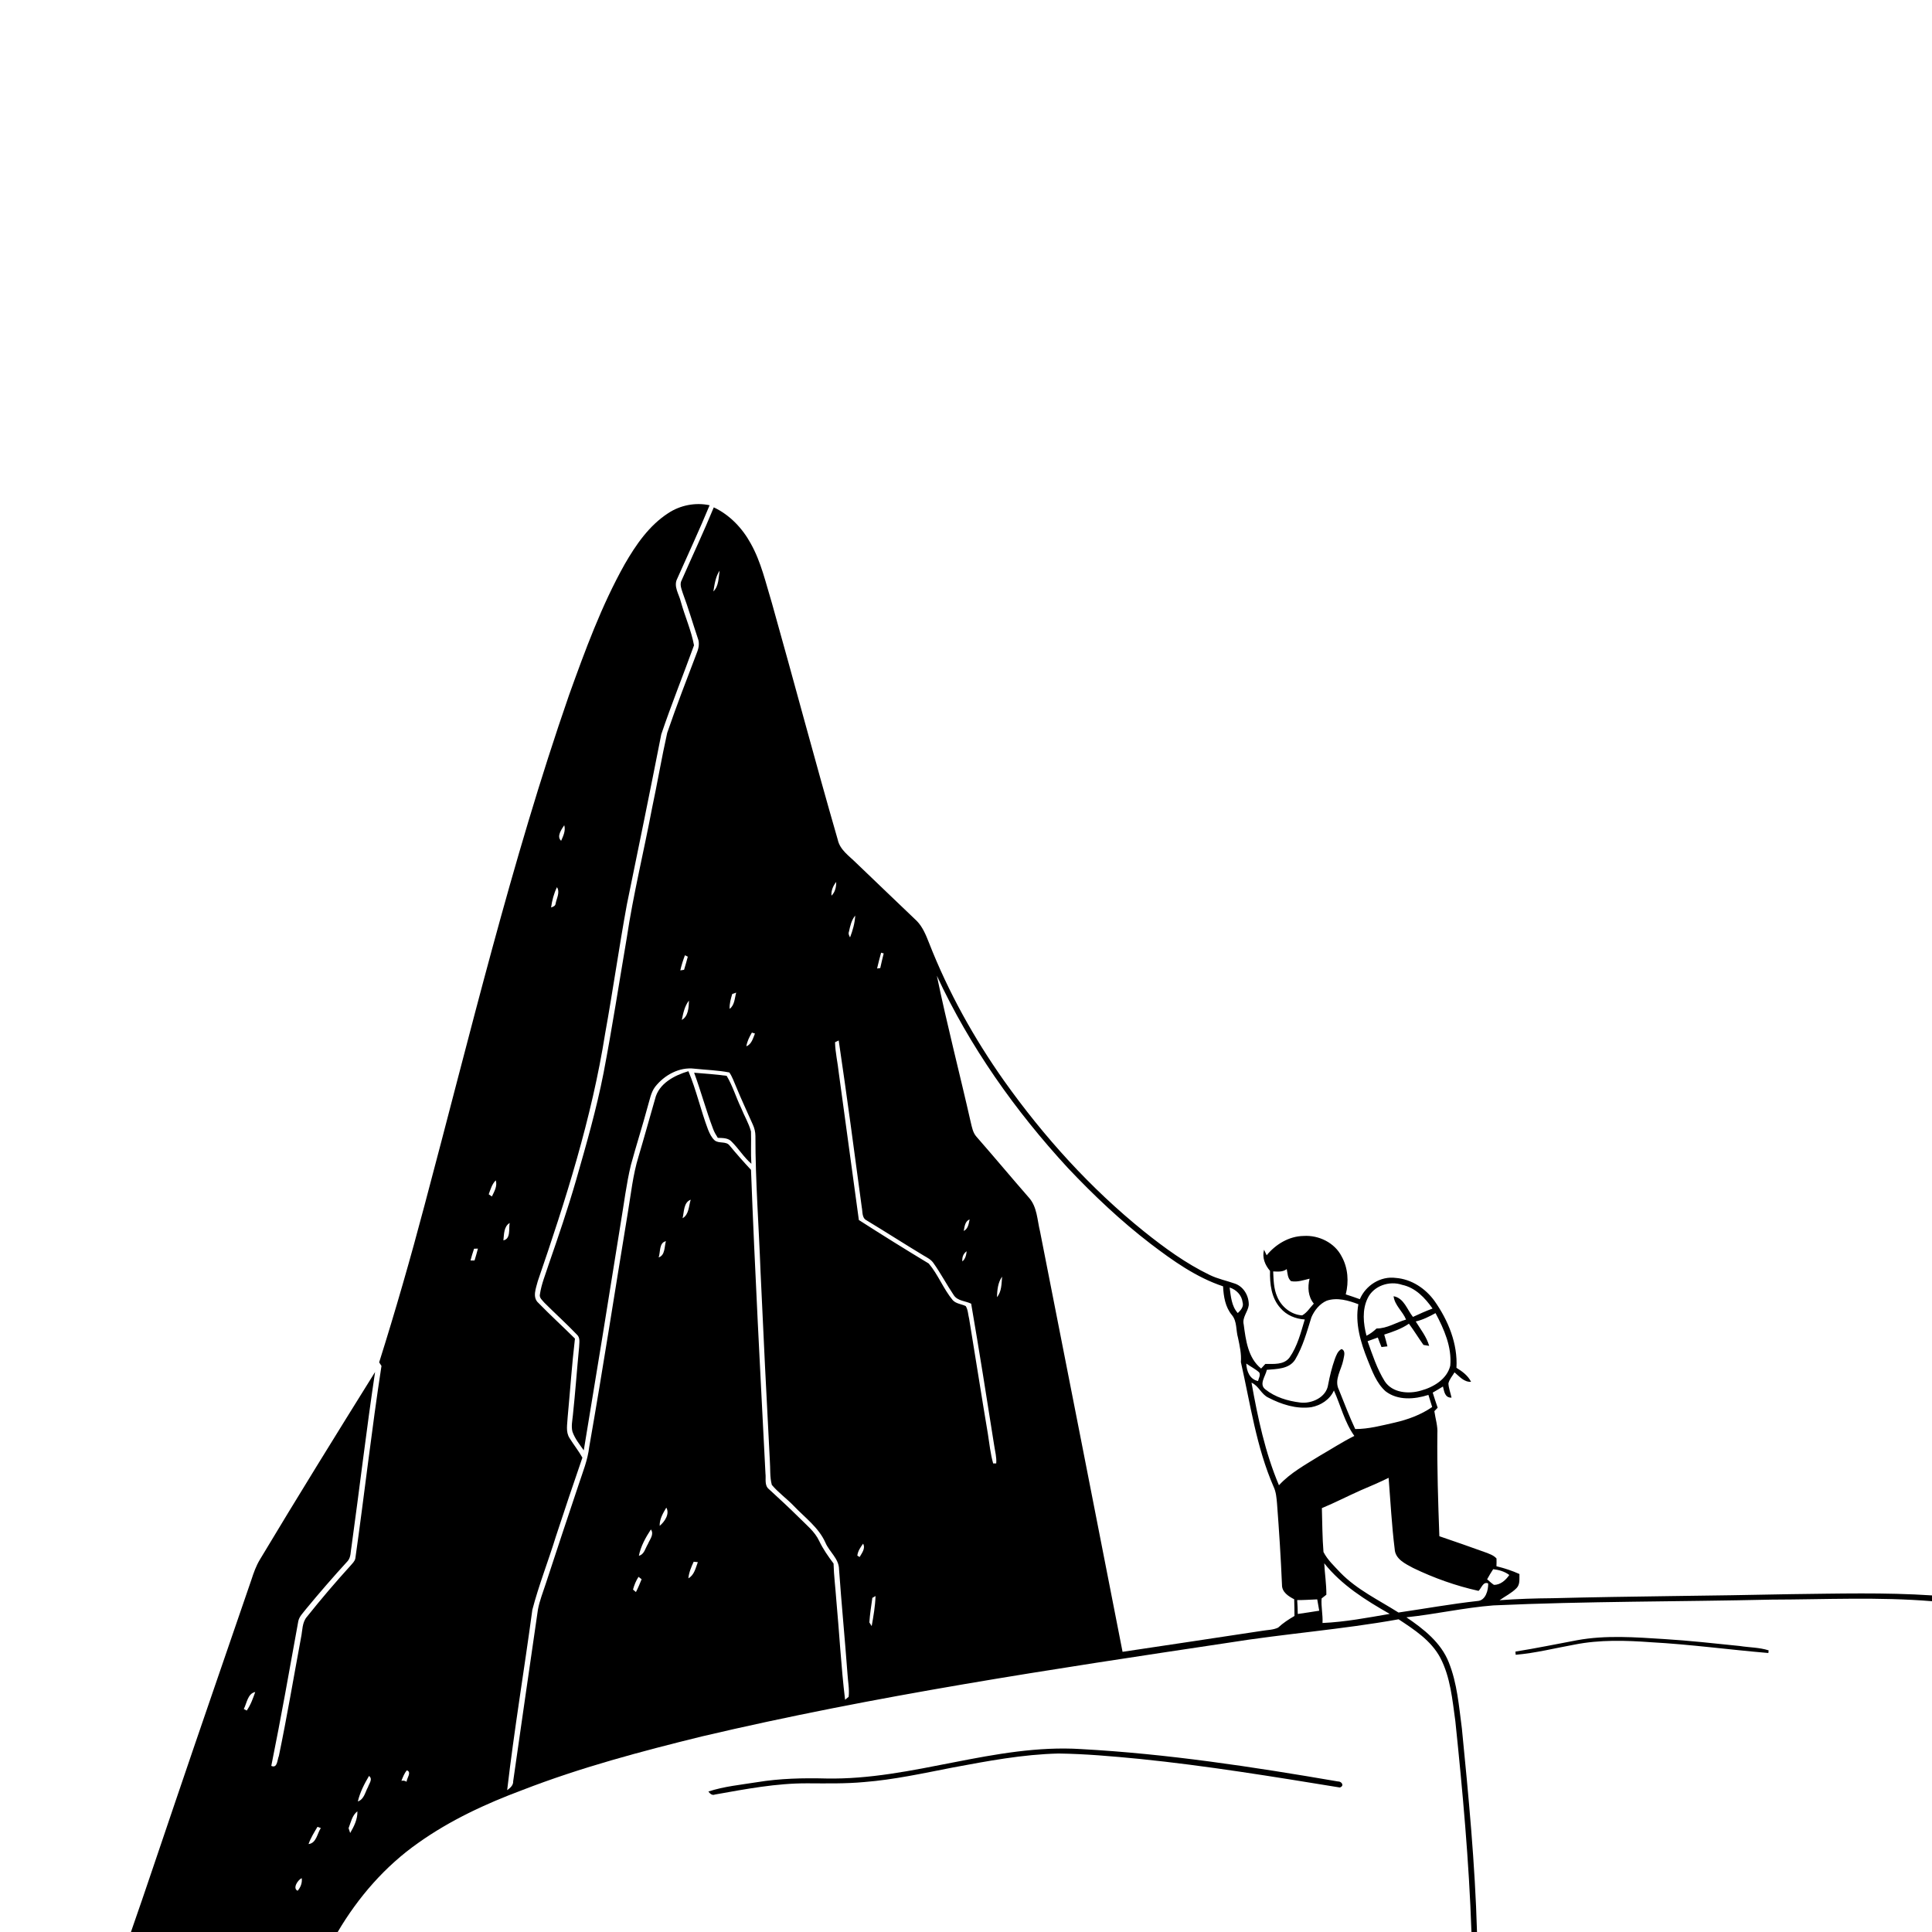 <svg xmlns="http://www.w3.org/2000/svg" viewBox="0 0 1024 1024" version="1.1">
<g id="Parent-Group"><g id="Group-rgba(0,0,0,0)" fill="rgba(0,0,0,0)">
<path fill="rgba(0,0,0,0)" opacity="1.00" d=" M 0.00 0.00 L 1024.00 0.00 L 1024.00 845.60 C 999.00 843.95 973.95 844.66 948.93 844.94 C 906.96 845.86 864.97 846.01 823.01 847.08 C 813.60 847.16 804.19 847.44 794.81 848.15 C 797.79 846.01 801.20 844.39 803.79 841.74 C 805.76 839.77 805.24 836.77 805.33 834.26 C 801.41 832.48 797.32 831.16 793.15 830.14 C 793.21 828.76 793.22 827.39 793.18 826.03 C 791.61 824.25 789.27 823.55 787.14 822.72 C 779.07 819.84 771.00 816.96 762.89 814.23 C 762.23 796.14 761.64 778.04 761.83 759.93 C 762.12 755.84 760.79 751.94 760.24 747.95 C 760.68 747.49 761.55 746.57 761.99 746.11 C 761.05 743.46 760.22 740.78 759.37 738.11 C 761.19 737.06 763.01 736.00 764.79 734.88 C 765.47 737.51 765.78 740.90 769.34 740.78 C 768.82 738.25 767.81 735.81 767.69 733.22 C 768.19 731.02 769.83 729.29 770.92 727.37 C 773.54 729.55 775.90 732.58 779.70 732.40 C 778.05 729.06 775.02 726.86 771.95 724.97 C 772.68 712.21 767.58 699.86 760.36 689.59 C 755.57 682.94 748.13 677.96 739.82 677.33 C 731.76 676.23 723.88 681.24 720.74 688.60 C 718.27 687.68 715.77 686.87 713.28 686.05 C 714.96 679.40 714.50 672.04 711.12 665.98 C 707.43 658.66 698.95 654.56 690.93 655.08 C 683.23 655.20 676.16 659.47 671.36 665.32 C 671.02 664.58 670.32 663.12 669.97 662.38 C 668.85 666.50 670.45 670.47 673.14 673.59 C 672.98 680.50 673.81 687.99 678.68 693.33 C 681.86 697.09 686.69 699.06 691.55 699.35 C 689.46 706.27 687.69 713.54 683.47 719.53 C 680.42 723.54 675.07 722.86 670.65 722.92 C 670.09 723.53 668.98 724.75 668.42 725.35 C 661.47 719.79 660.28 710.26 659.19 702.01 C 658.28 698.24 661.41 695.32 661.87 691.77 C 662.02 687.00 659.27 682.05 654.66 680.38 C 650.16 678.78 645.42 677.86 641.11 675.73 C 628.56 669.66 617.22 661.41 606.38 652.72 C 577.95 629.84 553.28 602.53 532.16 572.83 C 516.14 550.15 502.55 525.69 492.43 499.81 C 490.78 495.66 489.09 491.36 485.91 488.11 C 475.20 477.81 464.39 467.61 453.70 457.28 C 450.03 453.62 445.20 450.48 444.03 445.07 C 432.00 403.42 420.92 361.50 409.16 319.77 C 405.88 309.05 403.44 297.91 397.90 288.05 C 393.46 279.93 386.76 272.88 378.32 268.91 C 372.98 281.90 366.98 294.62 361.33 307.48 C 360.06 309.69 361.22 312.16 361.89 314.36 C 364.84 322.24 367.16 330.34 369.86 338.31 C 370.80 340.67 370.41 343.26 369.50 345.57 C 364.07 359.80 358.58 374.02 353.63 388.43 C 350.66 401.70 348.42 415.13 345.58 428.43 C 341.23 451.42 335.62 474.17 332.16 497.33 C 328.10 521.17 324.42 545.09 319.87 568.85 C 316.11 588.00 310.70 606.78 305.33 625.53 C 300.99 640.54 295.96 655.33 290.84 670.09 C 289.16 675.36 286.96 680.53 286.16 686.04 C 285.73 687.92 287.50 689.18 288.54 690.48 C 294.21 696.16 300.20 701.54 305.75 707.35 C 307.66 709.02 307.00 711.72 306.94 713.96 C 305.78 726.00 304.92 738.07 303.64 750.10 C 303.36 752.97 302.68 755.95 303.41 758.81 C 304.69 762.49 307.18 765.57 309.41 768.72 C 316.06 728.54 322.62 688.35 329.01 648.14 C 330.74 637.95 331.95 627.65 334.36 617.59 C 337.20 607.11 340.54 596.77 343.35 586.28 C 344.41 582.81 344.99 579.04 347.21 576.06 C 352.10 569.82 360.04 565.41 368.13 566.43 C 374.27 567.09 380.50 567.25 386.57 568.43 C 388.15 570.69 388.99 573.36 390.11 575.86 C 392.89 582.67 396.05 589.32 399.01 596.05 C 399.88 597.93 400.37 599.97 400.39 602.05 C 400.35 626.07 402.22 650.03 403.10 674.02 C 404.62 707.33 406.24 740.63 408.02 773.93 C 408.36 778.28 407.94 782.77 409.08 787.02 C 412.55 791.16 417.04 794.31 420.77 798.22 C 426.66 804.39 433.91 809.61 437.48 817.60 C 439.54 822.52 444.68 826.11 444.71 831.79 C 446.02 850.22 447.81 868.60 449.17 887.02 C 449.40 891.12 450.28 895.23 449.80 899.34 C 449.33 899.73 448.38 900.51 447.91 900.90 C 445.77 883.23 444.87 865.43 443.23 847.71 C 442.79 841.36 441.96 835.05 441.80 828.69 C 438.94 824.90 436.22 821.00 434.17 816.71 C 431.82 811.70 427.36 808.24 423.57 804.39 C 418.36 799.24 412.99 794.26 407.59 789.32 C 405.02 787.34 406.07 783.76 405.71 780.98 C 402.99 727.35 400.07 673.71 398.05 620.05 C 394.14 615.86 390.36 611.59 386.72 607.18 C 384.82 604.64 380.98 606.31 378.73 604.37 C 377.07 602.86 376.13 600.77 375.29 598.74 C 371.44 588.54 369.09 577.82 364.87 567.76 C 357.45 569.95 349.10 574.30 347.20 582.48 C 344.24 592.70 341.42 602.97 338.38 613.17 C 335.44 622.76 334.44 632.78 332.78 642.63 C 325.93 684.08 319.55 725.60 312.29 766.98 C 311.51 773.82 308.87 780.23 306.74 786.73 C 300.85 804.23 295.04 821.77 289.29 839.32 C 287.82 843.90 285.98 848.38 285.11 853.13 C 280.74 883.44 276.30 913.75 272.00 944.07 C 272.09 946.28 270.44 947.64 268.81 948.82 C 272.53 916.87 277.85 885.11 282.15 853.24 C 285.58 840.10 290.61 827.42 294.60 814.44 C 299.19 800.46 303.87 786.50 308.68 772.59 C 306.67 768.98 304.06 765.75 301.89 762.24 C 299.69 758.88 300.74 754.75 300.88 751.03 C 302.19 737.18 303.10 723.29 304.74 709.48 C 298.35 703.13 291.68 697.06 285.40 690.61 C 281.96 687.58 284.12 682.73 285.04 679.03 C 299.80 636.10 313.65 592.60 320.76 547.66 C 324.86 524.98 328.09 502.15 332.24 479.48 C 338.42 449.41 344.57 419.33 350.49 389.21 C 355.84 373.34 362.14 357.77 367.84 342.03 C 366.39 334.14 363.00 326.67 360.86 318.93 C 359.92 314.98 356.84 310.80 358.93 306.74 C 364.67 293.77 370.70 280.91 376.11 267.79 C 368.58 266.18 360.52 267.76 354.11 272.02 C 344.01 278.58 337.03 288.77 331.11 299.03 C 318.78 321.00 310.11 344.78 301.60 368.42 C 270.89 457.01 249.15 548.31 225.01 638.82 C 217.63 666.75 209.65 694.53 200.96 722.08 C 201.27 722.55 201.88 723.50 202.19 723.97 C 196.97 757.86 193.16 791.96 188.35 825.91 C 188.07 827.52 186.78 828.62 185.78 829.82 C 177.82 838.58 170.13 847.60 162.74 856.86 C 160.04 859.91 160.36 864.23 159.55 867.97 C 155.66 888.88 152.14 909.86 147.81 930.69 C 146.92 932.72 147.08 937.44 143.79 935.96 C 148.95 910.47 153.48 884.82 158.11 859.22 C 158.65 856.72 160.61 854.92 162.09 852.95 C 169.29 844.21 176.72 835.66 184.35 827.31 C 186.07 825.24 185.78 822.35 186.28 819.87 C 190.57 788.99 194.16 758.02 198.80 727.19 C 178.21 760.23 157.71 793.32 137.69 826.71 C 135.71 830.01 134.42 833.66 133.24 837.31 C 119.71 876.81 106.04 916.25 92.65 955.79 C 84.87 978.52 77.35 1001.33 69.40 1024.00 L 0.00 1024.00 L 0.00 0.00 M 367.90 568.56 C 371.51 578.37 374.22 588.49 377.93 598.28 C 378.54 599.99 379.48 601.55 380.45 603.09 C 383.01 603.19 385.99 603.03 387.85 605.17 C 391.54 608.84 394.26 613.40 398.24 616.82 C 397.86 611.12 398.22 605.41 398.04 599.71 C 396.89 595.34 394.47 591.44 392.82 587.26 C 390.11 581.65 388.35 575.57 385.15 570.22 C 379.43 569.39 373.65 569.07 367.90 568.56 Z" />
<path fill="rgba(0,0,0,0)" opacity="1.00" d=" M 378.11 313.46 C 378.73 309.69 379.23 305.68 381.42 302.44 C 380.81 306.15 381.01 310.67 378.11 313.46 Z" />
<path fill="rgba(0,0,0,0)" opacity="1.00" d=" M 299.06 437.38 C 299.91 440.24 298.54 443.08 297.41 445.64 C 294.85 443.36 297.63 439.57 299.06 437.38 Z" />
<path fill="rgba(0,0,0,0)" opacity="1.00" d=" M 443.21 467.43 C 443.24 470.07 442.68 472.84 440.70 474.73 C 440.47 472.01 441.56 469.52 443.21 467.43 Z" />
<path fill="rgba(0,0,0,0)" opacity="1.00" d=" M 292.08 480.99 C 292.61 477.28 293.55 473.60 295.20 470.22 C 296.94 472.94 295.03 476.05 294.50 478.85 C 294.40 480.21 293.16 480.61 292.08 480.99 Z" />
<path fill="rgba(0,0,0,0)" opacity="1.00" d=" M 449.97 493.78 C 450.62 490.80 451.28 487.66 453.29 485.27 C 453.08 489.25 451.97 493.13 450.55 496.84 C 450.03 495.88 449.52 494.87 449.97 493.78 Z" />
<path fill="rgba(0,0,0,0)" opacity="1.00" d=" M 467.01 504.95 C 467.35 505.04 468.03 505.23 468.38 505.33 C 467.75 507.92 467.09 510.50 466.55 513.11 C 465.98 513.17 465.43 513.24 464.87 513.32 C 465.55 510.52 466.21 507.71 467.01 504.95 Z" />
<path fill="rgba(0,0,0,0)" opacity="1.00" d=" M 363.04 506.29 C 363.41 506.49 364.16 506.88 364.54 507.08 C 363.94 509.41 363.25 511.71 362.57 514.02 C 361.90 514.12 361.24 514.22 360.58 514.32 C 361.19 511.58 362.04 508.91 363.04 506.29 Z" />
<path fill="rgba(0,0,0,0)" opacity="1.00" d=" M 496.55 517.14 C 513.93 554.63 538.05 588.72 566.01 619.06 C 579.62 633.47 594.07 647.14 609.81 659.21 C 621.64 668.21 634.01 677.04 648.25 681.78 C 648.52 687.13 649.41 692.82 652.97 697.05 C 655.75 700.41 655.00 705.12 656.18 709.09 C 657.06 713.33 658.04 717.59 657.70 721.95 C 662.72 744.08 665.87 767.00 675.03 787.99 C 676.35 790.77 676.58 793.87 676.85 796.89 C 677.95 811.25 678.87 825.64 679.48 840.03 C 679.42 843.85 682.94 846.11 685.95 847.64 C 686.05 850.59 686.08 853.54 686.10 856.50 C 683.02 858.29 680.04 860.23 677.43 862.67 C 674.78 863.95 671.72 863.87 668.88 864.38 C 644.24 868.10 619.62 871.85 594.98 875.50 C 580.46 801.23 565.87 726.98 551.25 652.73 C 549.73 646.62 549.75 639.64 545.30 634.72 C 535.96 624.03 526.87 613.12 517.52 602.45 C 515.65 600.33 515.16 597.48 514.52 594.83 C 508.65 568.90 501.94 543.16 496.55 517.14 Z" />
<path fill="rgba(0,0,0,0)" opacity="1.00" d=" M 388.10 526.83 C 388.62 526.65 389.67 526.29 390.19 526.11 C 389.36 529.07 389.41 532.68 386.73 534.73 C 386.57 532.01 387.34 529.39 388.10 526.83 Z" />
<path fill="rgba(0,0,0,0)" opacity="1.00" d=" M 365.14 530.34 C 365.09 533.89 364.81 538.72 361.37 540.58 C 362.11 537.01 362.85 533.28 365.14 530.34 Z" />
<path fill="rgba(0,0,0,0)" opacity="1.00" d=" M 398.52 547.29 C 398.93 547.42 399.74 547.67 400.14 547.80 C 399.09 550.33 398.40 553.42 395.58 554.58 C 396.00 551.95 397.18 549.55 398.52 547.29 Z" />
<path fill="rgba(0,0,0,0)" opacity="1.00" d=" M 442.59 552.40 C 443.07 552.17 444.04 551.70 444.53 551.46 C 448.89 580.91 452.81 610.41 456.76 639.91 C 457.26 642.22 456.74 645.51 459.25 646.78 C 469.43 652.92 479.42 659.37 489.61 665.50 C 491.46 666.57 493.45 667.58 494.71 669.39 C 498.63 674.90 501.77 680.92 505.55 686.52 C 507.58 689.58 511.69 689.50 514.74 690.98 C 519.03 715.97 523.00 741.01 526.93 766.06 C 527.39 769.23 528.30 772.40 528.02 775.64 C 527.61 775.64 526.80 775.65 526.40 775.66 C 524.94 770.53 524.42 765.20 523.59 759.95 C 520.16 739.65 517.03 719.30 513.67 698.99 C 513.08 696.74 513.11 694.23 511.85 692.24 C 509.58 691.13 506.72 691.05 504.95 689.08 C 500.00 683.12 497.26 675.60 492.26 669.70 C 479.82 662.19 467.45 654.49 455.21 646.63 C 451.67 620.70 448.12 594.75 444.60 568.81 C 444.04 563.33 442.70 557.91 442.59 552.40 Z" />
<path fill="rgba(0,0,0,0)" opacity="1.00" d=" M 259.03 633.00 C 259.99 630.40 260.75 627.61 262.77 625.60 C 263.70 628.65 261.99 631.51 260.71 634.16 C 260.29 633.87 259.45 633.29 259.03 633.00 Z" />
<path fill="rgba(0,0,0,0)" opacity="1.00" d=" M 361.78 645.68 C 362.63 642.35 362.24 637.31 366.09 635.86 C 365.02 639.20 365.21 643.73 361.78 645.68 Z" />
<path fill="rgba(0,0,0,0)" opacity="1.00" d=" M 510.80 652.43 C 511.26 650.15 511.41 647.33 513.91 646.31 C 513.43 648.59 513.17 651.26 510.80 652.43 Z" />
<path fill="rgba(0,0,0,0)" opacity="1.00" d=" M 266.81 657.42 C 267.19 654.20 266.97 650.11 270.14 648.20 C 269.55 651.22 270.83 656.60 266.81 657.42 Z" />
<path fill="rgba(0,0,0,0)" opacity="1.00" d=" M 349.10 666.46 C 350.11 663.65 349.25 658.62 352.94 657.86 C 352.09 660.75 352.59 665.31 349.10 666.46 Z" />
<path fill="rgba(0,0,0,0)" opacity="1.00" d=" M 251.26 661.85 C 251.94 661.82 252.62 661.80 253.31 661.79 C 252.77 663.89 252.16 665.99 251.52 668.07 C 250.98 668.07 249.91 668.08 249.38 668.08 C 249.93 665.98 250.55 663.90 251.26 661.85 Z" />
<path fill="rgba(0,0,0,0)" opacity="1.00" d=" M 510.08 668.58 C 509.84 666.43 510.53 664.46 512.35 663.20 C 512.14 665.19 511.68 667.21 510.08 668.58 Z" />
<path fill="rgba(0,0,0,0)" opacity="1.00" d=" M 674.81 673.88 C 677.27 673.97 679.91 674.27 682.00 672.65 C 682.47 674.82 682.39 677.47 684.28 679.03 C 687.59 679.69 690.90 678.49 694.10 677.73 C 692.99 682.23 693.29 687.24 696.34 690.95 C 694.33 693.05 692.78 695.74 690.17 697.18 C 684.28 696.83 679.09 692.57 676.91 687.19 C 675.06 683.00 675.02 678.36 674.81 673.88 Z" />
<path fill="rgba(0,0,0,0)" opacity="1.00" d=" M 528.40 687.53 C 528.56 683.78 528.86 679.77 531.14 676.64 C 530.80 680.31 530.95 684.57 528.40 687.53 Z" />
<path fill="rgba(0,0,0,0)" opacity="1.00" d=" M 724.92 688.03 C 728.08 681.47 736.43 678.68 743.15 680.99 C 750.21 682.47 755.29 687.91 759.29 693.55 C 755.75 694.85 752.32 696.42 748.90 697.99 C 745.76 694.13 744.19 688.03 738.63 687.02 C 739.19 691.85 743.47 695.02 745.23 699.40 C 740.00 700.90 735.17 704.16 729.60 704.13 C 728.00 705.65 726.25 706.99 724.27 707.96 C 722.57 701.49 721.87 694.20 724.92 688.03 Z" />
<path fill="rgba(0,0,0,0)" opacity="1.00" d=" M 651.73 682.41 C 655.28 683.54 658.17 686.46 658.60 690.26 C 659.34 692.56 657.60 694.50 656.05 695.95 C 652.70 692.27 652.39 687.09 651.73 682.41 Z" />
<path fill="rgba(0,0,0,0)" opacity="1.00" d=" M 695.08 698.17 C 696.68 694.51 699.42 691.05 703.15 689.41 C 708.72 687.51 714.68 689.26 719.97 691.27 C 718.10 701.34 721.17 711.55 724.90 720.85 C 727.29 726.72 729.53 733.07 734.38 737.41 C 740.86 742.40 749.71 741.71 757.09 739.33 C 757.76 741.46 758.40 743.61 759.08 745.74 C 753.10 749.90 746.17 752.41 739.11 754.03 C 732.25 755.56 725.37 757.45 718.29 757.42 C 715.09 750.61 712.46 743.56 709.64 736.59 C 706.99 731.35 710.92 726.10 711.95 720.97 C 712.24 719.00 713.51 716.05 711.06 715.01 C 708.98 716.08 708.22 718.39 707.45 720.43 C 705.91 724.81 704.80 729.34 703.94 733.90 C 703.01 740.61 695.23 744.16 689.07 743.36 C 682.55 742.56 675.83 740.56 670.65 736.39 C 667.11 733.66 670.80 729.36 671.44 726.04 C 676.70 725.57 683.26 725.68 686.45 720.63 C 690.57 713.70 692.70 705.81 695.08 698.17 Z" />
<path fill="rgba(0,0,0,0)" opacity="1.00" d=" M 750.37 700.40 C 754.10 699.56 757.52 697.80 760.86 695.98 C 765.40 704.51 769.58 713.97 768.67 723.85 C 766.93 731.01 759.75 735.26 753.08 737.06 C 746.54 738.98 737.96 738.27 733.92 732.08 C 729.84 725.52 727.44 718.09 724.85 710.86 C 726.65 710.19 728.46 709.57 730.27 708.91 C 730.88 710.59 731.51 712.29 732.22 713.96 C 733.01 713.87 734.58 713.68 735.37 713.59 C 734.88 711.49 734.25 709.43 733.67 707.36 C 738.21 705.89 742.79 704.33 746.76 701.59 C 749.46 705.25 751.83 709.14 754.47 712.84 C 755.22 712.97 756.74 713.22 757.49 713.34 C 756.13 708.54 752.95 704.58 750.37 700.40 Z" />
<path fill="rgba(0,0,0,0)" opacity="1.00" d=" M 660.55 722.71 C 662.81 724.31 665.36 725.56 667.43 727.43 C 668.21 728.93 667.12 730.51 666.78 731.99 C 662.34 731.05 660.73 726.73 660.55 722.71 Z" />
<path fill="rgba(0,0,0,0)" opacity="1.00" d=" M 663.33 732.84 C 667.19 734.52 668.49 739.04 672.27 740.78 C 679.19 744.38 687.08 746.92 694.96 745.85 C 700.03 744.92 704.87 741.81 707.00 736.98 C 710.61 744.99 712.67 753.86 717.83 761.07 C 711.52 764.19 705.64 768.07 699.54 771.56 C 691.97 776.28 683.96 780.58 677.87 787.22 C 670.54 769.87 666.63 751.32 663.33 732.84 Z" />
<path fill="rgba(0,0,0,0)" opacity="1.00" d=" M 721.15 789.92 C 726.15 787.82 731.13 785.66 736.00 783.28 C 737.01 795.86 737.64 808.47 739.21 821.00 C 739.47 826.37 744.88 828.84 748.99 831.06 C 760.04 836.40 771.69 840.54 783.67 843.20 C 785.23 841.75 786.05 838.09 788.76 839.24 C 788.89 842.80 787.42 848.34 783.12 848.56 C 769.09 850.13 755.19 852.63 741.23 854.67 C 730.71 848.02 719.23 842.58 710.43 833.55 C 707.23 830.10 703.62 826.81 701.47 822.59 C 700.85 814.86 700.84 807.08 700.62 799.34 C 707.58 796.45 714.27 792.98 721.15 789.92 Z" />
<path fill="rgba(0,0,0,0)" opacity="1.00" d=" M 349.64 808.73 C 349.53 805.17 351.41 802.01 353.16 799.07 C 355.10 802.39 352.25 806.58 349.64 808.73 Z" />
<path fill="rgba(0,0,0,0)" opacity="1.00" d=" M 338.62 824.59 C 339.60 819.55 342.21 814.89 344.99 810.63 C 346.84 813.28 344.37 815.94 343.39 818.39 C 342.01 820.60 341.54 823.83 338.62 824.59 Z" />
<path fill="rgba(0,0,0,0)" opacity="1.00" d=" M 454.41 824.51 C 454.66 822.10 456.09 820.08 457.46 818.18 C 458.84 820.69 456.82 823.14 455.62 825.25 C 455.31 825.06 454.71 824.70 454.41 824.51 Z" />
<path fill="rgba(0,0,0,0)" opacity="1.00" d=" M 367.66 827.75 C 368.39 827.82 369.13 827.89 369.87 827.97 C 368.70 831.05 367.99 834.82 364.85 836.54 C 365.15 833.43 366.38 830.56 367.66 827.75 Z" />
<path fill="rgba(0,0,0,0)" opacity="1.00" d=" M 701.88 828.57 C 711.10 840.19 723.86 848.15 736.58 855.40 C 724.78 857.42 712.94 859.69 700.96 860.22 C 701.20 855.86 700.14 851.54 700.48 847.21 C 701.11 846.71 702.37 845.72 703.00 845.23 C 703.05 839.65 702.15 834.13 701.88 828.57 Z" />
<path fill="rgba(0,0,0,0)" opacity="1.00" d=" M 791.42 831.70 C 794.46 832.06 797.48 832.90 799.96 834.78 C 798.09 837.48 795.27 840.09 791.78 840.00 C 790.49 839.10 789.37 838.07 788.21 837.06 C 789.19 835.22 790.29 833.44 791.42 831.70 Z" />
<path fill="rgba(0,0,0,0)" opacity="1.00" d=" M 338.43 835.75 C 338.84 836.07 339.66 836.71 340.07 837.03 C 339.15 839.32 338.20 841.62 337.06 843.82 C 336.67 843.49 335.90 842.83 335.51 842.50 C 336.15 840.12 337.08 837.82 338.43 835.75 Z" />
<path fill="rgba(0,0,0,0)" opacity="1.00" d=" M 462.36 846.91 C 462.78 846.66 463.63 846.17 464.05 845.92 C 463.88 851.29 462.95 856.60 462.01 861.88 C 461.70 861.39 461.09 860.40 460.78 859.91 C 461.06 855.55 461.76 851.23 462.36 846.91 Z" />
<path fill="rgba(0,0,0,0)" opacity="1.00" d=" M 939.02 847.83 C 967.34 847.76 995.73 846.34 1024.00 848.68 L 1024.00 1024.00 L 782.84 1024.00 C 781.82 987.94 778.37 952.02 774.83 916.14 C 773.26 904.36 772.37 892.25 767.90 881.13 C 763.77 870.58 754.50 863.35 745.42 857.20 C 760.84 855.59 776.02 852.10 791.49 850.90 C 840.63 848.66 889.85 848.96 939.02 847.83 M 835.94 869.34 C 825.03 871.37 814.17 873.64 803.22 875.37 C 803.25 875.79 803.31 876.65 803.34 877.07 C 813.91 876.17 824.24 873.53 834.67 871.65 C 847.96 869.02 861.63 869.44 875.08 870.42 C 895.87 871.55 916.53 874.38 937.27 876.13 L 937.41 874.72 C 932.47 873.14 927.18 873.22 922.09 872.41 C 908.73 871.05 895.37 869.54 881.96 868.73 C 866.65 867.76 851.13 866.57 835.94 869.34 Z" />
<path fill="rgba(0,0,0,0)" opacity="1.00" d=" M 687.54 848.08 C 691.08 848.10 694.62 847.84 698.16 847.70 C 698.51 849.70 698.84 851.70 699.22 853.71 C 695.43 854.30 691.64 854.92 687.85 855.44 C 687.80 852.97 687.71 850.52 687.54 848.08 Z" />
<path fill="rgba(0,0,0,0)" opacity="1.00" d=" M 650.51 870.77 C 680.68 865.91 711.20 863.68 741.29 858.26 C 749.65 863.77 758.54 869.55 763.38 878.64 C 768.78 888.98 769.77 900.85 771.36 912.22 C 775.23 949.39 778.62 986.64 779.90 1024.00 L 178.98 1024.00 C 189.84 1005.56 204.17 989.04 221.75 976.73 C 238.59 964.76 257.48 956.00 276.78 948.80 C 307.72 936.78 339.87 928.25 372.06 920.33 C 463.90 898.71 557.28 884.75 650.51 870.77 M 437.95 942.64 C 425.68 942.33 413.35 942.60 401.22 944.60 C 392.60 945.99 383.78 946.80 375.45 949.55 C 376.33 950.66 377.37 951.76 378.94 951.14 C 395.16 948.26 411.47 945.11 428.01 945.20 C 438.03 945.24 448.09 945.45 458.09 944.52 C 473.84 943.28 489.29 939.87 504.77 936.86 C 523.37 933.39 542.07 929.85 561.04 929.40 C 575.39 929.59 589.68 930.88 603.96 932.26 C 639.54 935.87 674.87 941.67 710.15 947.41 C 712.76 946.52 711.08 944.09 709.08 944.20 C 664.02 936.46 618.69 929.54 573.00 927.05 C 527.22 924.15 483.61 943.53 437.95 942.64 Z" />
<path fill="rgba(0,0,0,0)" opacity="1.00" d=" M 139.23 870.18 C 139.80 870.78 139.80 870.78 139.23 870.18 Z" />
<path fill="rgba(0,0,0,0)" opacity="1.00" d=" M 129.22 905.81 C 130.84 902.70 131.28 897.58 135.28 896.80 C 134.09 900.19 132.86 903.67 130.77 906.63 C 130.38 906.42 129.60 906.02 129.22 905.81 Z" />
<path fill="rgba(0,0,0,0)" opacity="1.00" d=" M 215.66 938.31 C 218.35 939.30 215.57 942.44 215.49 944.38 C 214.68 943.81 213.72 943.63 212.75 943.89 C 213.54 941.94 214.25 939.91 215.66 938.31 Z" />
<path fill="rgba(0,0,0,0)" opacity="1.00" d=" M 195.58 941.29 C 197.75 942.94 195.65 945.27 195.06 947.15 C 193.53 949.85 193.00 953.71 189.66 954.80 C 190.79 949.99 193.09 945.52 195.58 941.29 Z" />
<path fill="rgba(0,0,0,0)" opacity="1.00" d=" M 184.76 968.98 C 185.97 965.85 186.62 962.20 189.42 960.03 C 189.58 964.18 187.64 968.04 185.60 971.53 C 185.39 970.89 184.97 969.62 184.76 968.98 Z" />
<path fill="rgba(0,0,0,0)" opacity="1.00" d=" M 168.27 968.25 C 168.71 968.41 169.60 968.73 170.04 968.89 C 168.11 971.80 167.70 976.93 163.53 977.40 C 164.68 974.14 166.52 971.21 168.27 968.25 Z" />
<path fill="rgba(0,0,0,0)" opacity="1.00" d=" M 157.76 1002.14 C 154.93 1000.93 157.81 996.40 159.92 995.45 C 160.26 997.92 159.36 1000.27 157.76 1002.14 Z" />
</g>
<g id="Group-000000" fill="#000000">
<path fill="#000000" opacity="1.00" d=" M 354.11 272.02 C 360.52 267.76 368.58 266.18 376.11 267.79 C 370.70 280.91 364.67 293.77 358.93 306.74 C 356.84 310.80 359.92 314.98 360.86 318.93 C 363.00 326.67 366.39 334.14 367.84 342.03 C 362.14 357.77 355.84 373.34 350.49 389.21 C 344.57 419.33 338.42 449.41 332.24 479.48 C 328.09 502.15 324.86 524.98 320.76 547.66 C 313.65 592.60 299.80 636.10 285.04 679.03 C 284.12 682.73 281.96 687.58 285.40 690.61 C 291.68 697.06 298.35 703.13 304.74 709.48 C 303.10 723.29 302.19 737.18 300.88 751.03 C 300.74 754.75 299.69 758.88 301.89 762.24 C 304.06 765.75 306.67 768.98 308.68 772.59 C 303.87 786.50 299.19 800.46 294.60 814.44 C 290.61 827.42 285.58 840.10 282.15 853.24 C 277.85 885.11 272.53 916.87 268.81 948.82 C 270.44 947.64 272.09 946.28 272.00 944.07 C 276.30 913.75 280.74 883.44 285.11 853.13 C 285.98 848.38 287.82 843.90 289.29 839.32 C 295.04 821.77 300.85 804.23 306.74 786.73 C 308.87 780.23 311.51 773.82 312.29 766.98 C 319.55 725.60 325.93 684.08 332.78 642.63 C 334.44 632.78 335.44 622.76 338.38 613.17 C 341.42 602.97 344.24 592.70 347.20 582.48 C 349.10 574.30 357.45 569.95 364.87 567.76 C 369.09 577.82 371.44 588.54 375.29 598.74 C 376.13 600.77 377.07 602.86 378.73 604.37 C 380.98 606.31 384.82 604.64 386.72 607.18 C 390.36 611.59 394.14 615.86 398.05 620.05 C 400.07 673.71 402.99 727.35 405.71 780.98 C 406.07 783.76 405.02 787.34 407.59 789.32 C 412.99 794.26 418.36 799.24 423.57 804.39 C 427.36 808.24 431.82 811.70 434.17 816.71 C 436.22 821.00 438.94 824.90 441.80 828.69 C 441.96 835.05 442.79 841.36 443.23 847.71 C 444.87 865.43 445.77 883.23 447.91 900.90 C 448.38 900.51 449.33 899.73 449.80 899.34 C 450.28 895.23 449.40 891.12 449.17 887.02 C 447.81 868.60 446.02 850.22 444.71 831.79 C 444.68 826.11 439.54 822.52 437.48 817.60 C 433.91 809.61 426.66 804.39 420.77 798.22 C 417.04 794.31 412.55 791.16 409.08 787.02 C 407.94 782.77 408.36 778.28 408.02 773.93 C 406.24 740.63 404.62 707.33 403.10 674.02 C 402.22 650.03 400.35 626.07 400.39 602.05 C 400.37 599.97 399.88 597.93 399.01 596.05 C 396.05 589.32 392.89 582.67 390.11 575.86 C 388.99 573.36 388.15 570.69 386.57 568.43 C 380.50 567.25 374.27 567.09 368.13 566.43 C 360.04 565.41 352.10 569.82 347.21 576.06 C 344.99 579.04 344.41 582.81 343.35 586.28 C 340.54 596.77 337.20 607.11 334.36 617.59 C 331.95 627.65 330.74 637.95 329.01 648.14 C 322.62 688.35 316.06 728.54 309.41 768.72 C 307.18 765.57 304.69 762.49 303.41 758.81 C 302.68 755.95 303.36 752.97 303.64 750.10 C 304.92 738.07 305.78 726.00 306.94 713.96 C 307.00 711.72 307.66 709.02 305.75 707.35 C 300.20 701.54 294.21 696.16 288.54 690.48 C 287.50 689.18 285.73 687.92 286.16 686.04 C 286.96 680.53 289.16 675.36 290.84 670.09 C 295.96 655.33 300.99 640.54 305.33 625.53 C 310.70 606.78 316.11 588.00 319.87 568.85 C 324.42 545.09 328.10 521.17 332.16 497.33 C 335.62 474.17 341.23 451.42 345.58 428.43 C 348.42 415.13 350.66 401.70 353.63 388.43 C 358.58 374.02 364.07 359.80 369.50 345.57 C 370.41 343.26 370.80 340.67 369.86 338.31 C 367.16 330.34 364.84 322.24 361.89 314.36 C 361.22 312.16 360.06 309.69 361.33 307.48 C 366.98 294.62 372.98 281.90 378.32 268.91 C 386.76 272.88 393.46 279.93 397.90 288.05 C 403.44 297.91 405.88 309.05 409.16 319.77 C 420.92 361.50 432.00 403.42 444.03 445.07 C 445.20 450.48 450.03 453.62 453.70 457.28 C 464.39 467.61 475.20 477.81 485.91 488.11 C 489.09 491.36 490.78 495.66 492.43 499.81 C 502.55 525.69 516.14 550.15 532.16 572.83 C 553.28 602.53 577.95 629.84 606.38 652.72 C 617.22 661.41 628.56 669.66 641.11 675.73 C 645.42 677.86 650.16 678.78 654.66 680.38 C 659.27 682.05 662.02 687.00 661.87 691.77 C 661.41 695.32 658.28 698.24 659.19 702.01 C 660.28 710.26 661.47 719.79 668.42 725.35 C 668.98 724.75 670.09 723.53 670.65 722.92 C 675.07 722.86 680.42 723.54 683.47 719.53 C 687.69 713.54 689.46 706.27 691.55 699.35 C 686.69 699.06 681.86 697.09 678.68 693.33 C 673.81 687.99 672.98 680.50 673.14 673.59 C 670.45 670.47 668.85 666.50 669.97 662.38 C 670.32 663.12 671.02 664.58 671.36 665.32 C 676.16 659.47 683.23 655.20 690.93 655.08 C 698.95 654.56 707.43 658.66 711.12 665.98 C 714.50 672.04 714.96 679.40 713.28 686.05 C 715.77 686.87 718.27 687.68 720.74 688.60 C 723.88 681.24 731.76 676.23 739.82 677.33 C 748.13 677.96 755.57 682.94 760.36 689.59 C 767.58 699.86 772.68 712.21 771.95 724.97 C 775.02 726.86 778.05 729.06 779.70 732.40 C 775.90 732.58 773.54 729.55 770.92 727.37 C 769.83 729.29 768.19 731.02 767.69 733.22 C 767.81 735.81 768.82 738.25 769.34 740.78 C 765.78 740.90 765.47 737.51 764.79 734.88 C 763.01 736.00 761.19 737.06 759.37 738.11 C 760.22 740.78 761.05 743.46 761.99 746.11 C 761.55 746.57 760.68 747.49 760.24 747.95 C 760.79 751.94 762.12 755.84 761.83 759.93 C 761.64 778.04 762.23 796.14 762.89 814.23 C 771.00 816.96 779.07 819.84 787.14 822.72 C 789.27 823.55 791.61 824.25 793.18 826.03 C 793.22 827.39 793.21 828.76 793.15 830.14 C 797.32 831.16 801.41 832.48 805.33 834.26 C 805.24 836.77 805.76 839.77 803.79 841.74 C 801.20 844.39 797.79 846.01 794.81 848.15 C 804.19 847.44 813.60 847.16 823.01 847.08 C 864.97 846.01 906.96 845.86 948.93 844.94 C 973.95 844.66 999.00 843.95 1024.00 845.60 L 1024.00 848.68 C 995.73 846.34 967.34 847.76 939.02 847.83 C 889.85 848.96 840.63 848.66 791.49 850.90 C 776.02 852.10 760.84 855.59 745.42 857.20 C 754.50 863.35 763.77 870.58 767.90 881.13 C 772.37 892.25 773.26 904.36 774.83 916.14 C 778.37 952.02 781.82 987.94 782.84 1024.00 L 779.90 1024.00 C 778.62 986.64 775.23 949.39 771.36 912.22 C 769.77 900.85 768.78 888.98 763.38 878.64 C 758.54 869.55 749.65 863.77 741.29 858.26 C 711.20 863.68 680.68 865.91 650.51 870.77 C 557.28 884.75 463.90 898.71 372.06 920.33 C 339.87 928.25 307.72 936.78 276.78 948.80 C 257.48 956.00 238.59 964.76 221.75 976.73 C 204.17 989.04 189.84 1005.56 178.98 1024.00 L 69.40 1024.00 C 77.35 1001.33 84.87 978.52 92.65 955.79 C 106.04 916.25 119.71 876.81 133.24 837.31 C 134.42 833.66 135.71 830.01 137.69 826.71 C 157.71 793.32 178.21 760.23 198.80 727.19 C 194.16 758.02 190.57 788.99 186.28 819.87 C 185.78 822.35 186.07 825.24 184.35 827.31 C 176.72 835.66 169.29 844.21 162.09 852.95 C 160.61 854.92 158.65 856.72 158.11 859.22 C 153.48 884.82 148.95 910.47 143.79 935.96 C 147.08 937.44 146.92 932.72 147.81 930.69 C 152.14 909.86 155.66 888.88 159.55 867.97 C 160.36 864.23 160.04 859.91 162.74 856.86 C 170.13 847.60 177.82 838.58 185.78 829.82 C 186.78 828.62 188.07 827.52 188.35 825.91 C 193.16 791.96 196.97 757.86 202.19 723.97 C 201.88 723.50 201.27 722.55 200.96 722.08 C 209.65 694.53 217.63 666.75 225.01 638.82 C 249.15 548.31 270.89 457.01 301.60 368.42 C 310.11 344.78 318.78 321.00 331.11 299.03 C 337.03 288.77 344.01 278.58 354.11 272.02 M 378.11 313.46 C 381.01 310.67 380.81 306.15 381.42 302.44 C 379.23 305.68 378.73 309.69 378.11 313.46 M 299.06 437.38 C 297.63 439.57 294.85 443.36 297.41 445.64 C 298.54 443.08 299.91 440.24 299.06 437.38 M 443.21 467.43 C 441.56 469.52 440.47 472.01 440.70 474.73 C 442.68 472.84 443.24 470.07 443.21 467.43 M 292.08 480.99 C 293.16 480.61 294.40 480.21 294.50 478.85 C 295.03 476.05 296.94 472.94 295.20 470.22 C 293.55 473.60 292.61 477.28 292.08 480.99 M 449.97 493.78 C 449.52 494.87 450.03 495.88 450.55 496.84 C 451.97 493.13 453.08 489.25 453.29 485.27 C 451.28 487.66 450.62 490.80 449.97 493.78 M 467.01 504.95 C 466.21 507.71 465.55 510.52 464.87 513.32 C 465.43 513.24 465.98 513.17 466.55 513.11 C 467.09 510.50 467.75 507.92 468.38 505.33 C 468.03 505.23 467.35 505.04 467.01 504.95 M 363.04 506.29 C 362.04 508.91 361.19 511.58 360.58 514.32 C 361.24 514.22 361.90 514.12 362.57 514.02 C 363.25 511.71 363.94 509.41 364.54 507.08 C 364.16 506.88 363.41 506.49 363.04 506.29 M 496.55 517.14 C 501.94 543.16 508.65 568.90 514.52 594.83 C 515.16 597.48 515.65 600.33 517.52 602.45 C 526.87 613.12 535.96 624.03 545.30 634.72 C 549.75 639.64 549.73 646.62 551.25 652.73 C 565.87 726.98 580.46 801.23 594.98 875.50 C 619.62 871.85 644.24 868.10 668.88 864.38 C 671.72 863.87 674.78 863.95 677.43 862.67 C 680.04 860.23 683.02 858.29 686.10 856.50 C 686.08 853.54 686.05 850.59 685.95 847.64 C 682.94 846.11 679.42 843.85 679.48 840.03 C 678.87 825.64 677.95 811.25 676.85 796.89 C 676.58 793.87 676.35 790.77 675.03 787.99 C 665.87 767.00 662.72 744.08 657.70 721.95 C 658.04 717.59 657.06 713.33 656.18 709.09 C 655.00 705.12 655.75 700.41 652.97 697.05 C 649.41 692.82 648.52 687.13 648.25 681.78 C 634.01 677.04 621.64 668.21 609.81 659.21 C 594.07 647.14 579.62 633.47 566.01 619.06 C 538.05 588.72 513.93 554.63 496.55 517.14 M 388.10 526.83 C 387.34 529.39 386.57 532.01 386.73 534.73 C 389.41 532.68 389.36 529.07 390.19 526.11 C 389.67 526.29 388.62 526.65 388.10 526.83 M 365.14 530.34 C 362.85 533.28 362.11 537.01 361.37 540.58 C 364.81 538.72 365.09 533.89 365.14 530.34 M 398.52 547.29 C 397.18 549.55 396.00 551.95 395.58 554.58 C 398.40 553.42 399.09 550.33 400.14 547.80 C 399.74 547.67 398.93 547.42 398.52 547.29 M 442.59 552.40 C 442.70 557.91 444.04 563.33 444.60 568.81 C 448.12 594.75 451.67 620.70 455.21 646.63 C 467.45 654.49 479.82 662.19 492.26 669.70 C 497.26 675.60 500.00 683.12 504.95 689.08 C 506.72 691.05 509.58 691.13 511.85 692.24 C 513.11 694.23 513.08 696.74 513.67 698.99 C 517.03 719.30 520.16 739.65 523.59 759.95 C 524.42 765.20 524.94 770.53 526.40 775.66 C 526.80 775.65 527.61 775.64 528.02 775.64 C 528.30 772.40 527.39 769.23 526.93 766.06 C 523.00 741.01 519.03 715.97 514.74 690.98 C 511.69 689.50 507.58 689.58 505.55 686.52 C 501.77 680.92 498.63 674.90 494.71 669.39 C 493.45 667.58 491.46 666.57 489.61 665.50 C 479.42 659.37 469.43 652.92 459.25 646.78 C 456.74 645.51 457.26 642.22 456.76 639.91 C 452.81 610.41 448.89 580.91 444.53 551.46 C 444.04 551.70 443.07 552.17 442.59 552.40 M 259.03 633.00 C 259.45 633.29 260.29 633.87 260.71 634.16 C 261.99 631.51 263.70 628.65 262.77 625.60 C 260.75 627.61 259.99 630.40 259.03 633.00 M 361.78 645.68 C 365.21 643.73 365.02 639.20 366.09 635.86 C 362.24 637.31 362.63 642.35 361.78 645.68 M 510.80 652.43 C 513.17 651.26 513.43 648.59 513.91 646.31 C 511.41 647.33 511.26 650.15 510.80 652.43 M 266.81 657.42 C 270.83 656.60 269.55 651.22 270.14 648.20 C 266.97 650.11 267.19 654.20 266.81 657.42 M 349.10 666.46 C 352.59 665.31 352.09 660.75 352.94 657.86 C 349.25 658.62 350.11 663.65 349.10 666.46 M 251.26 661.85 C 250.55 663.90 249.93 665.98 249.38 668.08 C 249.91 668.08 250.98 668.07 251.52 668.07 C 252.16 665.99 252.77 663.89 253.31 661.79 C 252.62 661.80 251.94 661.82 251.26 661.85 M 510.08 668.58 C 511.68 667.21 512.14 665.19 512.35 663.20 C 510.53 664.46 509.84 666.43 510.08 668.58 M 674.81 673.88 C 675.02 678.36 675.06 683.00 676.91 687.19 C 679.09 692.57 684.28 696.83 690.17 697.18 C 692.78 695.74 694.33 693.05 696.34 690.95 C 693.29 687.24 692.99 682.23 694.10 677.73 C 690.90 678.49 687.59 679.69 684.28 679.03 C 682.39 677.47 682.47 674.82 682.00 672.65 C 679.91 674.27 677.27 673.97 674.81 673.88 M 528.40 687.53 C 530.95 684.57 530.80 680.31 531.14 676.64 C 528.86 679.77 528.56 683.78 528.40 687.53 M 724.92 688.03 C 721.87 694.20 722.57 701.49 724.27 707.96 C 726.25 706.99 728.00 705.65 729.60 704.13 C 735.17 704.16 740.00 700.90 745.23 699.40 C 743.47 695.02 739.19 691.85 738.63 687.02 C 744.19 688.03 745.76 694.13 748.90 697.99 C 752.32 696.42 755.75 694.85 759.29 693.55 C 755.29 687.91 750.21 682.47 743.15 680.99 C 736.43 678.68 728.08 681.47 724.92 688.03 M 651.73 682.41 C 652.39 687.09 652.70 692.27 656.05 695.95 C 657.60 694.50 659.34 692.56 658.60 690.26 C 658.17 686.46 655.28 683.54 651.73 682.41 M 695.08 698.17 C 692.70 705.81 690.57 713.70 686.45 720.63 C 683.26 725.68 676.70 725.57 671.44 726.04 C 670.80 729.36 667.11 733.66 670.65 736.39 C 675.83 740.56 682.55 742.56 689.07 743.36 C 695.23 744.16 703.01 740.61 703.94 733.90 C 704.80 729.34 705.91 724.81 707.45 720.43 C 708.22 718.39 708.98 716.08 711.06 715.01 C 713.51 716.05 712.24 719.00 711.95 720.97 C 710.92 726.10 706.99 731.35 709.64 736.59 C 712.46 743.56 715.09 750.61 718.29 757.42 C 725.37 757.45 732.25 755.56 739.11 754.03 C 746.17 752.41 753.10 749.90 759.08 745.74 C 758.40 743.61 757.76 741.46 757.09 739.33 C 749.71 741.71 740.86 742.40 734.38 737.41 C 729.53 733.07 727.29 726.72 724.90 720.85 C 721.17 711.55 718.10 701.34 719.97 691.27 C 714.68 689.26 708.72 687.51 703.15 689.41 C 699.42 691.05 696.68 694.51 695.08 698.17 M 750.37 700.40 C 752.95 704.58 756.13 708.54 757.49 713.34 C 756.74 713.22 755.22 712.97 754.47 712.84 C 751.83 709.14 749.46 705.25 746.76 701.59 C 742.79 704.33 738.21 705.89 733.67 707.36 C 734.25 709.43 734.88 711.49 735.37 713.59 C 734.58 713.68 733.01 713.87 732.22 713.96 C 731.51 712.29 730.88 710.59 730.27 708.91 C 728.46 709.57 726.65 710.19 724.85 710.86 C 727.44 718.09 729.84 725.52 733.92 732.08 C 737.96 738.27 746.54 738.98 753.08 737.06 C 759.75 735.26 766.93 731.01 768.67 723.85 C 769.58 713.97 765.40 704.51 760.86 695.98 C 757.52 697.80 754.10 699.56 750.37 700.40 M 660.55 722.71 C 660.73 726.73 662.34 731.05 666.78 731.99 C 667.12 730.51 668.21 728.93 667.43 727.43 C 665.36 725.56 662.81 724.31 660.55 722.71 M 663.33 732.84 C 666.63 751.32 670.54 769.87 677.87 787.22 C 683.96 780.58 691.97 776.28 699.54 771.56 C 705.64 768.07 711.52 764.19 717.83 761.07 C 712.67 753.86 710.61 744.99 707.00 736.98 C 704.87 741.81 700.03 744.92 694.96 745.85 C 687.08 746.92 679.19 744.38 672.27 740.78 C 668.49 739.04 667.19 734.52 663.33 732.84 M 721.15 789.92 C 714.27 792.98 707.58 796.45 700.62 799.34 C 700.84 807.08 700.85 814.86 701.47 822.59 C 703.62 826.81 707.23 830.10 710.43 833.55 C 719.23 842.58 730.71 848.02 741.23 854.67 C 755.19 852.63 769.09 850.13 783.12 848.56 C 787.42 848.34 788.89 842.80 788.76 839.24 C 786.05 838.09 785.23 841.75 783.67 843.20 C 771.69 840.54 760.04 836.40 748.99 831.06 C 744.88 828.84 739.47 826.37 739.21 821.00 C 737.64 808.47 737.01 795.86 736.00 783.28 C 731.13 785.66 726.15 787.82 721.15 789.92 M 349.64 808.73 C 352.25 806.58 355.10 802.39 353.16 799.07 C 351.41 802.01 349.53 805.17 349.64 808.73 M 338.62 824.59 C 341.54 823.83 342.01 820.60 343.39 818.39 C 344.37 815.94 346.84 813.28 344.99 810.63 C 342.21 814.89 339.60 819.55 338.62 824.59 M 454.41 824.51 C 454.71 824.70 455.31 825.06 455.62 825.25 C 456.82 823.14 458.84 820.69 457.46 818.18 C 456.09 820.08 454.66 822.10 454.41 824.51 M 367.66 827.75 C 366.38 830.56 365.15 833.43 364.85 836.54 C 367.99 834.82 368.70 831.05 369.87 827.97 C 369.13 827.89 368.39 827.82 367.66 827.75 M 701.88 828.57 C 702.15 834.13 703.05 839.65 703.00 845.23 C 702.37 845.72 701.11 846.71 700.48 847.21 C 700.14 851.54 701.20 855.86 700.96 860.22 C 712.94 859.69 724.78 857.42 736.58 855.40 C 723.86 848.15 711.10 840.19 701.88 828.57 M 791.42 831.70 C 790.29 833.44 789.19 835.22 788.21 837.06 C 789.37 838.07 790.49 839.10 791.78 840.00 C 795.27 840.09 798.09 837.48 799.96 834.78 C 797.48 832.90 794.46 832.06 791.42 831.70 M 338.43 835.75 C 337.08 837.82 336.15 840.12 335.51 842.50 C 335.90 842.83 336.67 843.49 337.06 843.82 C 338.20 841.62 339.15 839.32 340.07 837.03 C 339.66 836.71 338.84 836.07 338.43 835.75 M 462.36 846.91 C 461.76 851.23 461.06 855.55 460.78 859.91 C 461.09 860.40 461.70 861.39 462.01 861.88 C 462.95 856.60 463.88 851.29 464.05 845.92 C 463.63 846.17 462.78 846.66 462.36 846.91 M 687.54 848.08 C 687.71 850.52 687.80 852.97 687.85 855.44 C 691.64 854.92 695.43 854.30 699.22 853.71 C 698.84 851.70 698.51 849.70 698.16 847.70 C 694.62 847.84 691.08 848.10 687.54 848.08 M 139.23 870.18 C 139.80 870.78 139.80 870.78 139.23 870.18 M 129.22 905.81 C 129.60 906.02 130.38 906.42 130.77 906.63 C 132.86 903.67 134.09 900.19 135.28 896.80 C 131.28 897.58 130.84 902.70 129.22 905.81 M 215.66 938.31 C 214.25 939.91 213.54 941.94 212.75 943.89 C 213.72 943.63 214.68 943.81 215.49 944.38 C 215.57 942.44 218.35 939.30 215.66 938.31 M 195.58 941.29 C 193.09 945.52 190.79 949.99 189.66 954.80 C 193.00 953.71 193.53 949.85 195.06 947.15 C 195.65 945.27 197.75 942.94 195.58 941.29 M 184.76 968.98 C 184.97 969.62 185.39 970.89 185.60 971.53 C 187.64 968.04 189.58 964.18 189.42 960.03 C 186.62 962.20 185.97 965.85 184.76 968.98 M 168.27 968.25 C 166.52 971.21 164.68 974.14 163.53 977.40 C 167.70 976.93 168.11 971.80 170.04 968.89 C 169.60 968.73 168.71 968.41 168.27 968.25 M 157.76 1002.14 C 159.36 1000.27 160.26 997.92 159.92 995.45 C 157.81 996.40 154.93 1000.93 157.76 1002.14 Z" />
<path fill="#000000" opacity="1.00" d=" M 367.90 568.56 C 373.65 569.07 379.43 569.39 385.15 570.22 C 388.35 575.57 390.11 581.65 392.82 587.26 C 394.47 591.44 396.89 595.34 398.04 599.71 C 398.22 605.41 397.86 611.12 398.24 616.82 C 394.26 613.40 391.54 608.84 387.85 605.17 C 385.99 603.03 383.01 603.19 380.45 603.09 C 379.48 601.55 378.54 599.99 377.93 598.28 C 374.22 588.49 371.51 578.37 367.90 568.56 Z" />
<path fill="#000000" opacity="1.00" d=" M 835.94 869.34 C 851.13 866.57 866.65 867.76 881.96 868.73 C 895.37 869.54 908.73 871.05 922.09 872.41 C 927.18 873.22 932.47 873.14 937.41 874.72 L 937.27 876.13 C 916.53 874.38 895.87 871.55 875.08 870.42 C 861.63 869.44 847.96 869.02 834.67 871.65 C 824.24 873.53 813.91 876.17 803.34 877.07 C 803.31 876.65 803.25 875.79 803.22 875.37 C 814.17 873.64 825.03 871.37 835.94 869.34 Z" />
<path fill="#000000" opacity="1.00" d=" M 437.95 942.64 C 483.61 943.53 527.22 924.15 573.00 927.05 C 618.69 929.54 664.02 936.46 709.08 944.20 C 711.08 944.09 712.76 946.52 710.15 947.41 C 674.87 941.67 639.54 935.87 603.96 932.26 C 589.68 930.88 575.39 929.59 561.04 929.40 C 542.07 929.85 523.37 933.39 504.77 936.86 C 489.29 939.87 473.84 943.28 458.09 944.52 C 448.09 945.45 438.03 945.24 428.01 945.20 C 411.47 945.11 395.16 948.26 378.94 951.14 C 377.37 951.76 376.33 950.66 375.45 949.55 C 383.78 946.80 392.60 945.99 401.22 944.60 C 413.35 942.60 425.68 942.33 437.95 942.64 Z" />
</g>
</g></svg>